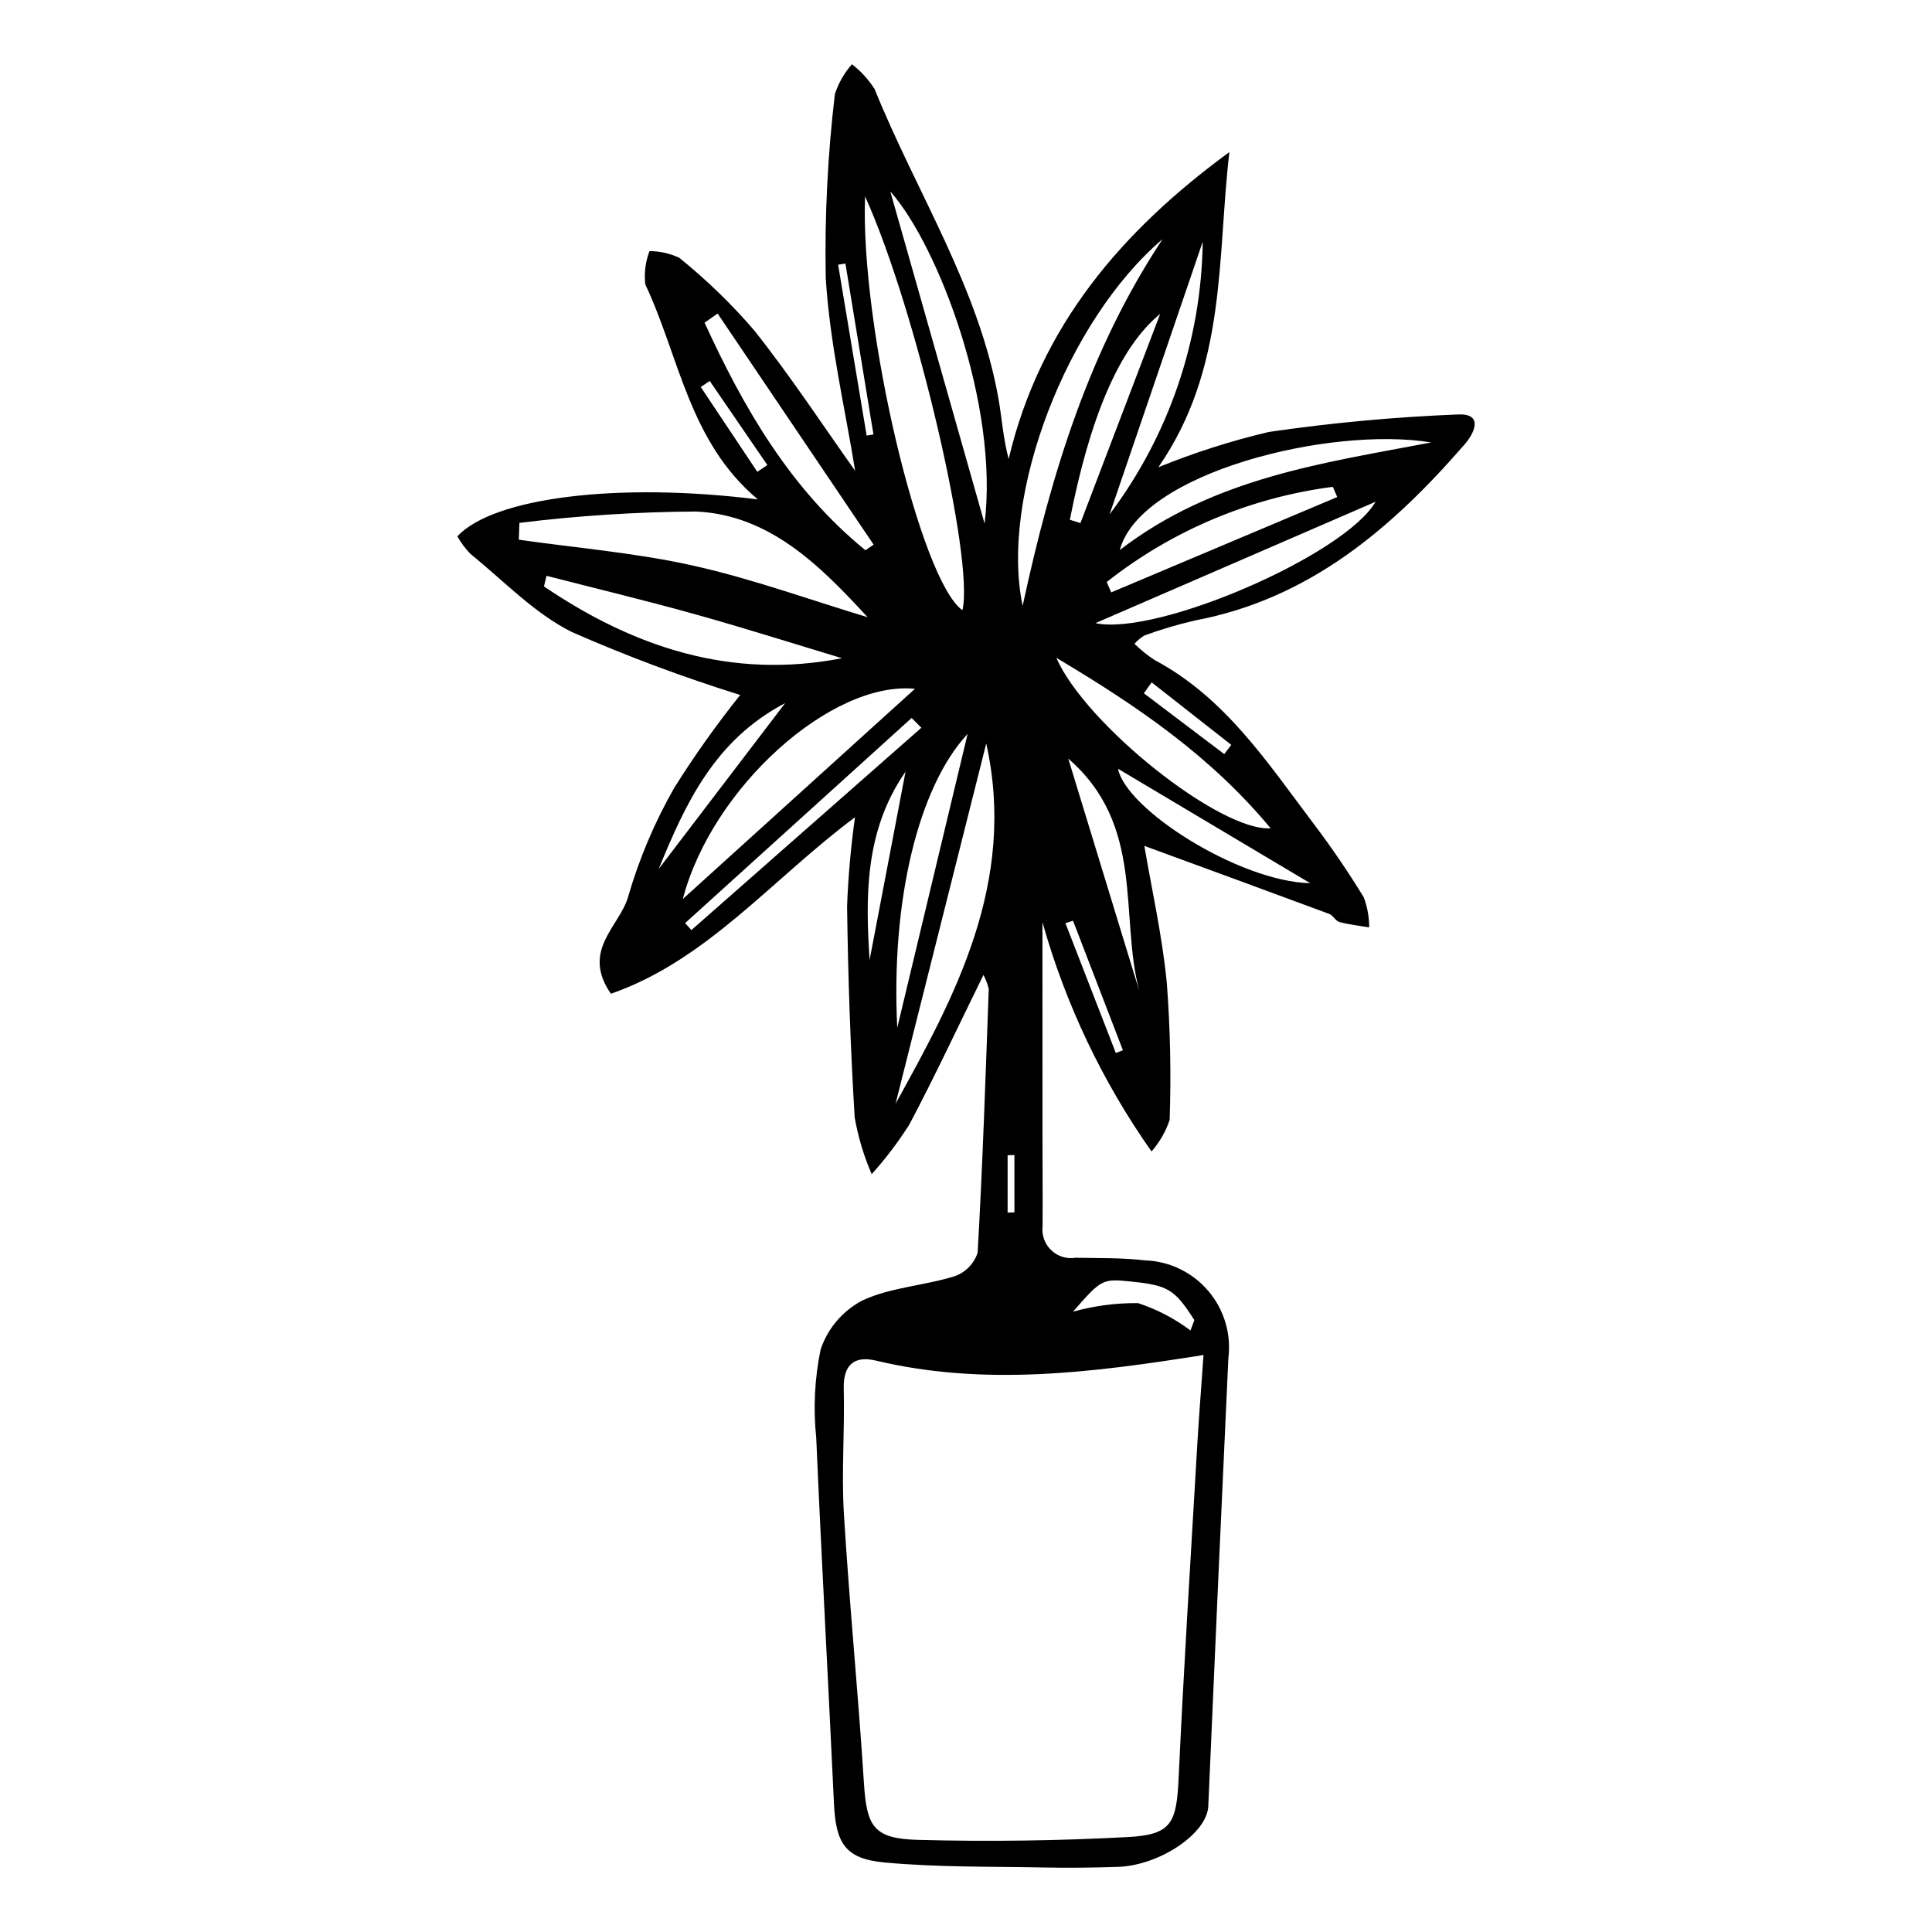 <?xml version="1.0" encoding="UTF-8"?>
<!-- Uploaded to: SVG Repo, www.svgrepo.com, Generator: SVG Repo Mixer Tools -->
<svg fill="#000000" width="800px" height="800px" version="1.1" viewBox="144 144 512 512" xmlns="http://www.w3.org/2000/svg">
 <path d="m370.62 268.77c-2.613-16.336-6.738-33.648-7.789-51.148-0.305-16.273 0.504-32.547 2.426-48.707 0.957-2.914 2.496-5.598 4.523-7.894 2.363 1.84 4.398 4.07 6.008 6.598 11.059 27.41 27.684 52.617 32.871 82.344 0.879 5.031 1.176 10.164 2.644 15.668 8.344-35.27 30.094-60.555 58.496-81.324-3.312 28.07-0.555 57.098-18.824 83.523v-0.004c9.492-3.867 19.27-6.988 29.246-9.348 16.617-2.426 33.355-3.977 50.137-4.641 6.863-0.316 4.363 4.945 1.875 7.816-19.391 22.371-41.227 41.07-71.578 46.785v0.004c-4.539 1.047-9.012 2.371-13.387 3.965-0.98 0.605-1.863 1.352-2.621 2.211 1.625 1.586 3.394 3.016 5.285 4.269 18.746 9.957 29.961 27.219 42.215 43.438 4.746 6.269 9.172 12.77 13.266 19.48 0.949 2.551 1.434 5.246 1.438 7.969-2.637-0.449-5.312-0.738-7.883-1.426-1.016-0.273-1.672-1.77-2.699-2.148-15.82-5.883-31.672-11.672-49.008-18.031 1.953 11.504 4.746 23.824 5.953 36.297v-0.004c0.922 12.094 1.172 24.23 0.75 36.355-1.039 3.066-2.668 5.894-4.797 8.336-13.008-18.473-22.785-39.023-28.91-60.77 0 15.004-0.004 34.676 0.004 54.352 0.004 8.727 0.082 17.453 0.035 26.18v-0.004c-0.293 2.371 0.551 4.738 2.269 6.391 1.723 1.656 4.121 2.402 6.477 2.016 6.121 0.125 12.289-0.023 18.348 0.684v0.004c6.488 0.207 12.586 3.144 16.801 8.082 4.211 4.938 6.148 11.418 5.336 17.859-1.84 39.566-3.613 79.141-5.32 118.71-0.316 7.195-12.836 15.723-23.996 16.086-6.371 0.207-12.754 0.289-19.125 0.164-14.219-0.277-28.5-0.027-42.629-1.328-10.559-0.973-12.965-5.144-13.457-15.75-1.496-32.273-3.297-64.531-4.691-96.809v0.004c-0.816-7.805-0.426-15.691 1.16-23.379 1.875-5.613 5.856-10.281 11.102-13.023 7.477-3.481 16.332-3.891 24.355-6.391v0.004c2.922-1.004 5.203-3.324 6.156-6.266 1.34-23.273 2.09-46.578 2.945-69.879v0.004c-0.305-1.301-0.777-2.555-1.402-3.734-6.875 13.992-12.941 27.012-19.66 39.68-2.949 4.644-6.277 9.035-9.957 13.125-2.086-4.812-3.598-9.855-4.508-15.02-1.133-18.621-1.762-37.285-2.016-55.941h-0.004c0.301-7.906 1-15.793 2.102-23.629-22.047 16.457-39.156 37.875-64.68 46.781-8.008-11.527 2.352-17.848 4.574-25.766v-0.004c2.918-10.059 7.019-19.738 12.223-28.832 5.348-8.52 11.176-16.727 17.461-24.578-15.156-4.723-30.039-10.289-44.578-16.668-9.953-4.934-18.082-13.586-26.91-20.719-1.352-1.398-2.519-2.961-3.473-4.652 9.586-10.332 42.738-14.402 79.637-9.789-18.273-15.301-20.781-37.809-29.828-56.98-0.34-2.984 0.043-6.008 1.109-8.82 2.723 0.004 5.418 0.605 7.883 1.766 7.227 5.816 13.902 12.281 19.941 19.32 9.691 12.23 18.289 25.332 26.68 37.133zm92.324 234.32c-29.789 4.738-58.203 8.305-86.82 1.484-5.609-1.336-8.688 0.98-8.523 7.434 0.281 11.062-0.625 22.18 0.043 33.207 1.438 23.746 3.793 47.438 5.297 71.18 0.73 11.555 2.453 14.871 14.266 15.188 18.582 0.5 37.227 0.25 55.785-0.75 11.508-0.621 12.805-3.731 13.359-15.652 1.348-29.027 3.176-58.027 4.863-87.039 0.477-8.246 1.133-16.48 1.73-25.051zm-89.016-195.52c-12.715-13.852-26.117-27.148-45.488-28.012l0.004-0.004c-15.645 0.102-31.266 1.105-46.793 3.016l-0.156 4.457c15.402 2.199 31.012 3.477 46.152 6.856 15.664 3.496 30.875 9.039 46.281 13.688zm-0.68-111.54c-1.316 34.754 14.73 101.93 25.805 109.68 3.191-13.223-12.227-79.68-25.805-109.68zm13.223 130.51c-22.094-2.184-53.801 26.141-61.516 55.707zm18.891 14.496c-8.234 32.715-16.469 65.43-24.027 95.461 15.477-27.996 32.234-58.527 24.027-95.465zm46.742-133.67c-25.359 21.555-43.246 67.98-37.094 97.184 7.699-35.641 17.84-68.148 37.094-97.188zm-84.961 111.07c-13.023-3.918-25.984-8.043-39.082-11.695-13.008-3.629-26.148-6.785-39.23-10.148l-0.676 2.812c23.793 16.125 49.602 24.75 78.988 19.031zm113.59 45.07c-15.875-19.094-35.008-32.199-56.805-45.188 7.758 17.703 43.426 46.09 56.805 45.188zm-75.812-80.766c3.863-31.109-12.195-73.648-24.98-88 8.422 29.668 16.75 59 24.98 88zm118.36-21.488c-26.773-4.414-77.062 8.004-82.523 28.512 25.016-19.238 54.082-23.074 82.523-28.512zm-189.1-34.156-3.469 2.414c10.438 22.75 22.805 44.148 42.633 60.309l2.172-1.488c-13.777-20.41-27.559-40.82-41.336-61.234zm47.598 189.29 18.648-77.895c-13.129 14.137-20.34 44.352-18.648 77.898zm52.523-107.25c16.262 3.508 66.043-18.008 74.242-32.168zm64.078-33.414-1.164-2.707h0.004c-21.891 2.832-42.602 11.547-59.93 25.223l1.191 2.75zm-60.332 4.598c15.695-20.852 24.34-46.16 24.684-72.254-8.426 24.668-16.414 48.051-24.684 72.254zm-10.531 1.418 2.809 0.883c7.043-18.48 14.09-36.961 21.133-55.441-11.133 9.109-18.738 28.113-23.938 54.559zm18.426 124.95c-5.34-19.996 1.625-43.918-18.844-61.648 6.762 22.129 12.805 41.891 18.844 61.648zm45.285-28.625-50.934-30.332c2.051 10.699 31.941 29.844 50.934 30.332zm-103.05-41.207-2.59-2.586-60.023 54.359 1.664 1.848zm-36.102-6.523c-18.797 9.812-26.531 26.867-33.523 43.965 10.82-14.195 21.895-28.715 33.523-43.965zm107.41 166.25 1.031-2.734c-5.172-8.125-6.961-9.219-16.676-10.219-7.715-0.793-7.906-0.699-15.488 7.981 5.617-1.566 11.426-2.328 17.258-2.269 4.988 1.641 9.676 4.09 13.875 7.242zm-85.035-98.184c2.941-15.371 6.242-32.629 9.523-49.891-11.008 15.781-10.566 33.754-9.523 49.891zm-6.41-184.57-1.93 0.328 7.555 45.27 1.805-0.305zm-35.953 31.137-2.379 1.594c4.996 7.492 9.988 14.984 14.984 22.477l2.668-1.789zm117.11 79.867-2.066 2.887 21.297 16.117 1.875-2.434zm-20.832 63.18-2.016 0.637 13.352 34.406 1.875-0.73zm-17.336 77.34 1.801-0.059-0.004-15.203-1.801 0.055v15.207z"/>
</svg>